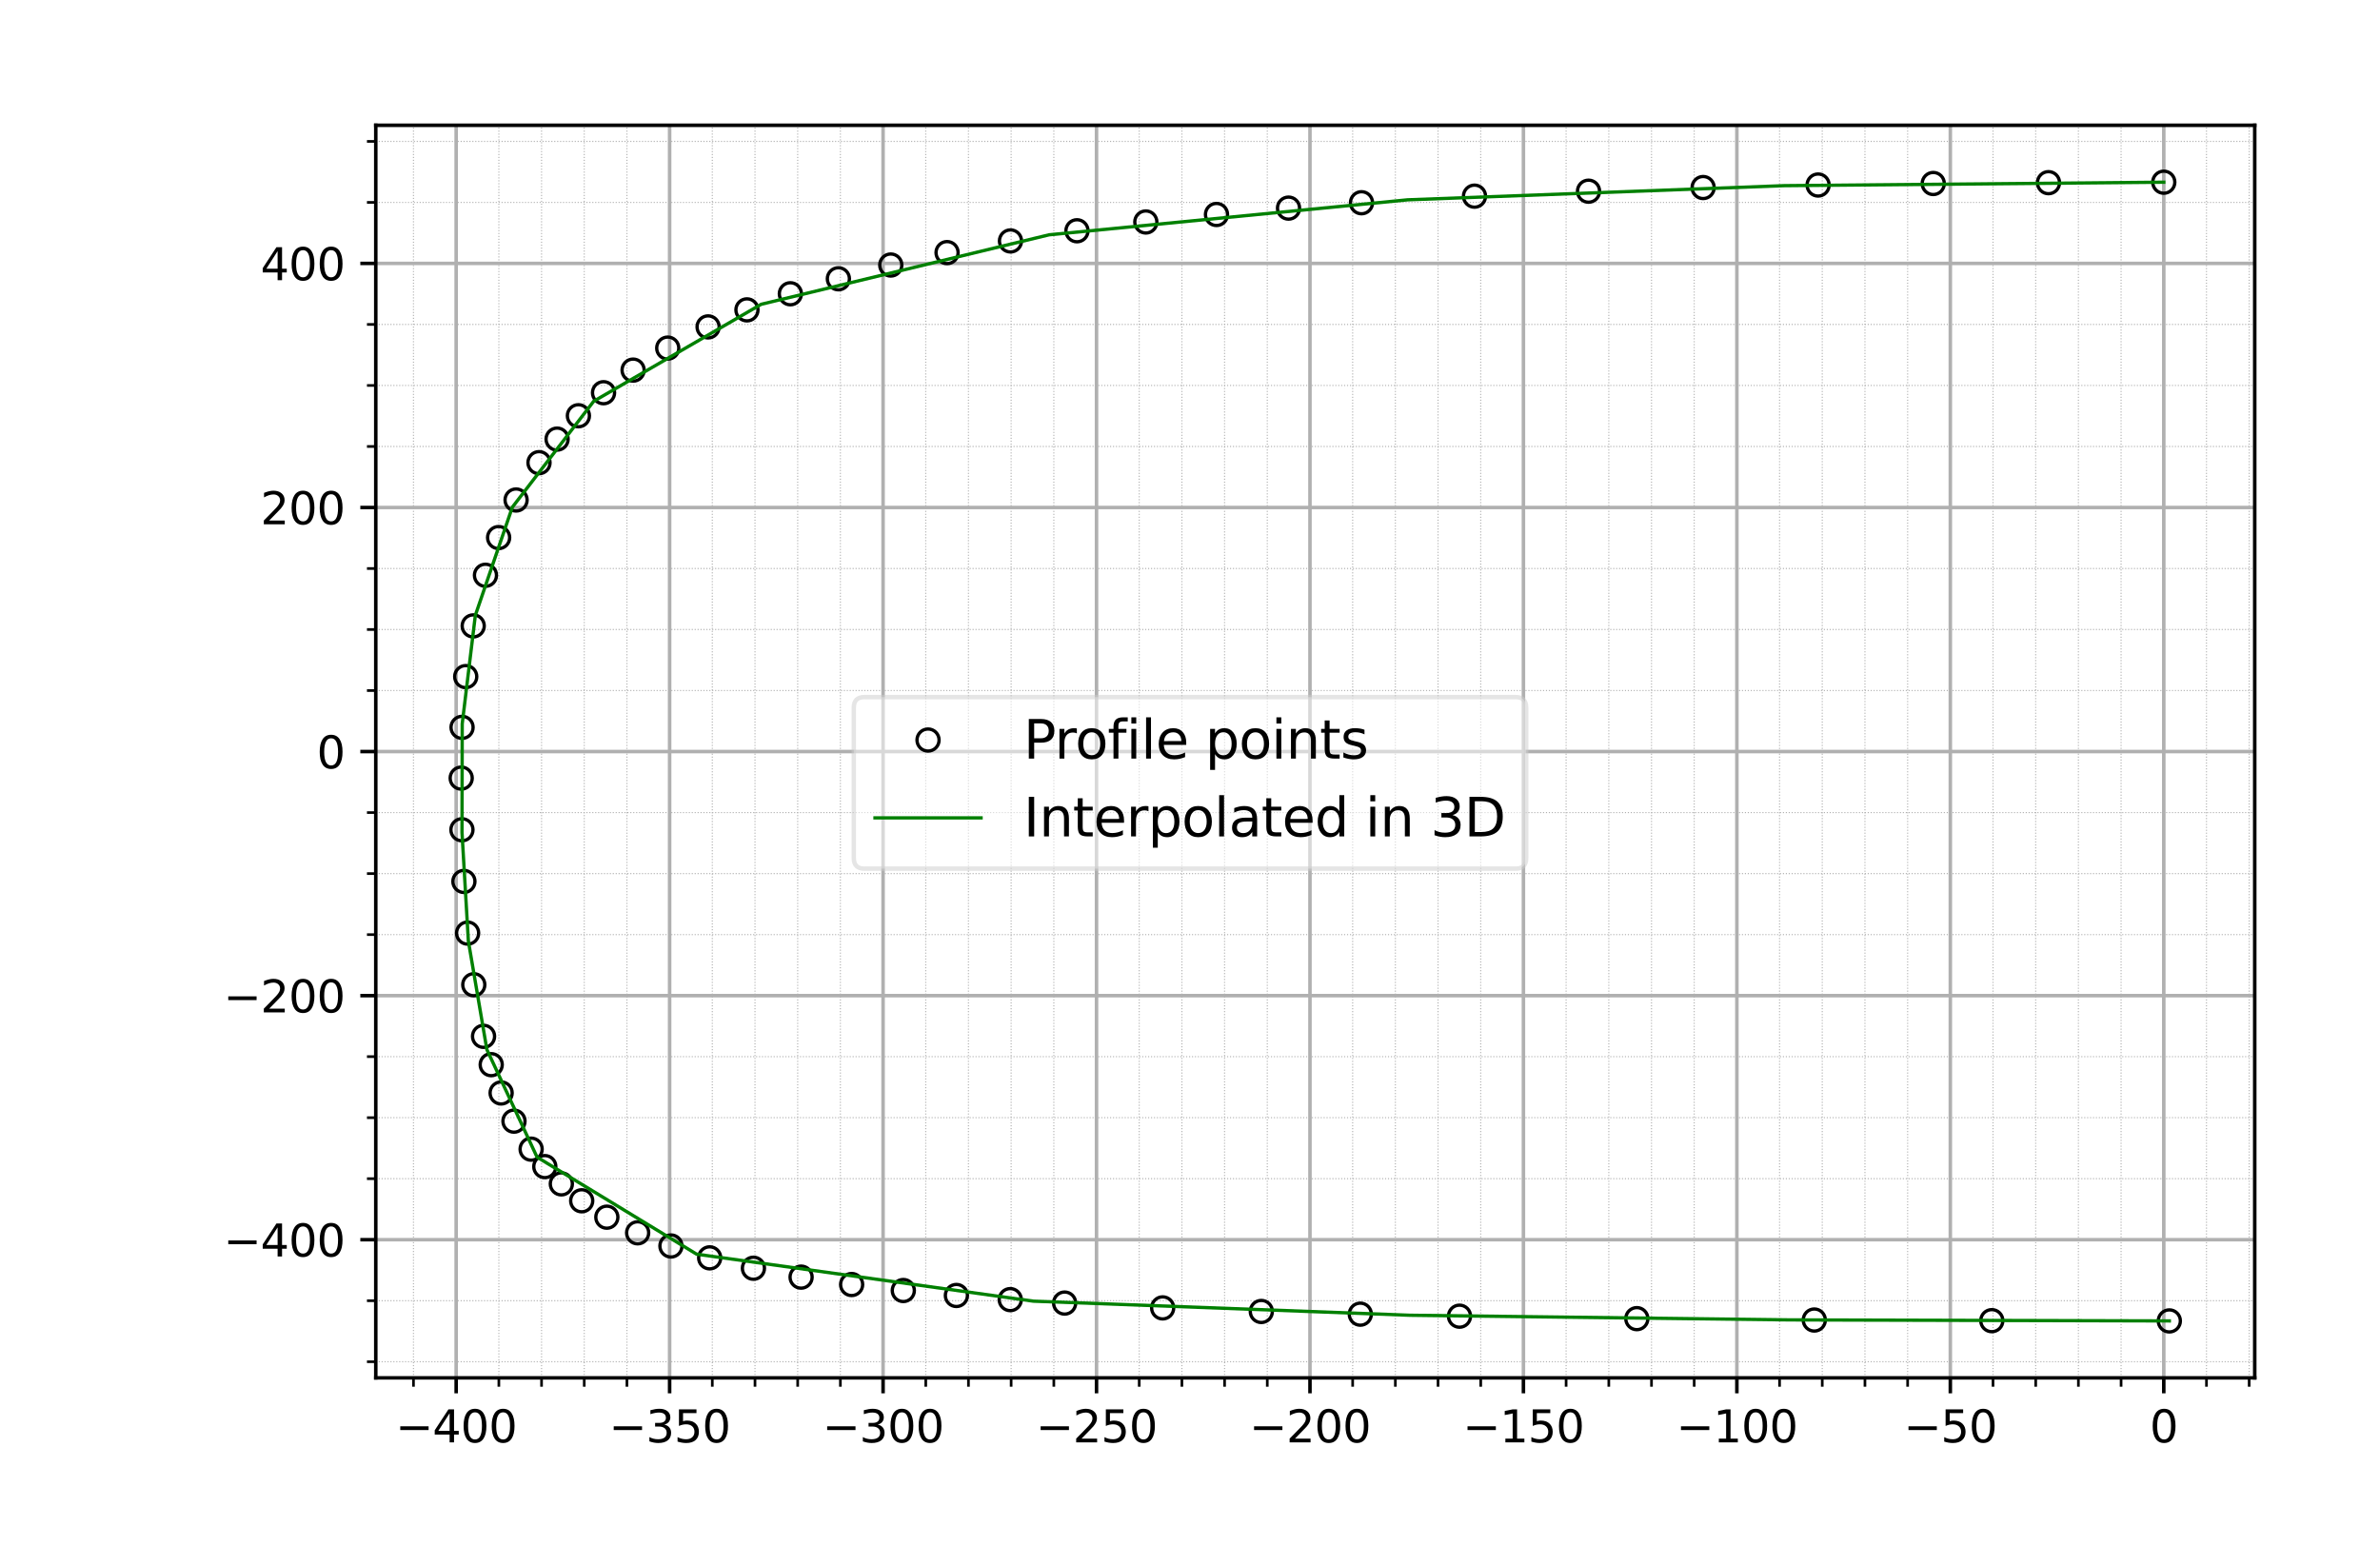 <?xml version="1.0" encoding="utf-8" standalone="no"?>
<!DOCTYPE svg PUBLIC "-//W3C//DTD SVG 1.1//EN"
  "http://www.w3.org/Graphics/SVG/1.1/DTD/svg11.dtd">
<svg xmlns:xlink="http://www.w3.org/1999/xlink" width="538.583pt" height="354.331pt" viewBox="0 0 538.583 354.331" xmlns="http://www.w3.org/2000/svg" version="1.1">
 <defs>
  <style type="text/css">*{stroke-linejoin: round; stroke-linecap: butt}</style>
 </defs>
 <g id="figure_1">
  <g id="patch_1">
   <path d="M 0 354.331 
L 538.583 354.331 
L 538.583 0 
L 0 0 
z
" style="fill: #ffffff"/>
  </g>
  <g id="axes_1">
   <g id="patch_2">
    <path d="M 85.039 311.811 
L 510.236 311.811 
L 510.236 28.346 
L 85.039 28.346 
z
" style="fill: #ffffff"/>
   </g>
   <g id="matplotlib.axis_1">
    <g id="xtick_1">
     <g id="line2d_1">
      <path d="M 103.228 311.811 
L 103.228 28.346 
" clip-path="url(#p23932e80f9)" style="fill: none; stroke: #b0b0b0; stroke-width: 0.8; stroke-linecap: square"/>
     </g>
     <g id="line2d_2">
      <defs>
       <path id="m459634b50d" d="M 0 0 
L 0 3.5 
" style="stroke: #000000; stroke-width: 0.8"/>
      </defs>
      <g>
       <use xlink:href="#m459634b50d" x="103.228" y="311.811" style="stroke: #000000; stroke-width: 0.8"/>
      </g>
     </g>
     <g id="text_1">
      <!-- −400 -->
      <g transform="translate(89.495 326.409) scale(0.1 -0.1)">
       <defs>
        <path id="DejaVuSans-2212" d="M 678 2272 
L 4684 2272 
L 4684 1741 
L 678 1741 
L 678 2272 
z
" transform="scale(0.016)"/>
        <path id="DejaVuSans-34" d="M 2419 4116 
L 825 1625 
L 2419 1625 
L 2419 4116 
z
M 2253 4666 
L 3047 4666 
L 3047 1625 
L 3713 1625 
L 3713 1100 
L 3047 1100 
L 3047 0 
L 2419 0 
L 2419 1100 
L 313 1100 
L 313 1709 
L 2253 4666 
z
" transform="scale(0.016)"/>
        <path id="DejaVuSans-30" d="M 2034 4250 
Q 1547 4250 1301 3770 
Q 1056 3291 1056 2328 
Q 1056 1369 1301 889 
Q 1547 409 2034 409 
Q 2525 409 2770 889 
Q 3016 1369 3016 2328 
Q 3016 3291 2770 3770 
Q 2525 4250 2034 4250 
z
M 2034 4750 
Q 2819 4750 3233 4129 
Q 3647 3509 3647 2328 
Q 3647 1150 3233 529 
Q 2819 -91 2034 -91 
Q 1250 -91 836 529 
Q 422 1150 422 2328 
Q 422 3509 836 4129 
Q 1250 4750 2034 4750 
z
" transform="scale(0.016)"/>
       </defs>
       <use xlink:href="#DejaVuSans-2212"/>
       <use xlink:href="#DejaVuSans-34" x="83.789"/>
       <use xlink:href="#DejaVuSans-30" x="147.412"/>
       <use xlink:href="#DejaVuSans-30" x="211.035"/>
      </g>
     </g>
    </g>
    <g id="xtick_2">
     <g id="line2d_3">
      <path d="M 151.531 311.811 
L 151.531 28.346 
" clip-path="url(#p23932e80f9)" style="fill: none; stroke: #b0b0b0; stroke-width: 0.8; stroke-linecap: square"/>
     </g>
     <g id="line2d_4">
      <g>
       <use xlink:href="#m459634b50d" x="151.531" y="311.811" style="stroke: #000000; stroke-width: 0.8"/>
      </g>
     </g>
     <g id="text_2">
      <!-- −350 -->
      <g transform="translate(137.798 326.409) scale(0.1 -0.1)">
       <defs>
        <path id="DejaVuSans-33" d="M 2597 2516 
Q 3050 2419 3304 2112 
Q 3559 1806 3559 1356 
Q 3559 666 3084 287 
Q 2609 -91 1734 -91 
Q 1441 -91 1130 -33 
Q 819 25 488 141 
L 488 750 
Q 750 597 1062 519 
Q 1375 441 1716 441 
Q 2309 441 2620 675 
Q 2931 909 2931 1356 
Q 2931 1769 2642 2001 
Q 2353 2234 1838 2234 
L 1294 2234 
L 1294 2753 
L 1863 2753 
Q 2328 2753 2575 2939 
Q 2822 3125 2822 3475 
Q 2822 3834 2567 4026 
Q 2313 4219 1838 4219 
Q 1578 4219 1281 4162 
Q 984 4106 628 3988 
L 628 4550 
Q 988 4650 1302 4700 
Q 1616 4750 1894 4750 
Q 2613 4750 3031 4423 
Q 3450 4097 3450 3541 
Q 3450 3153 3228 2886 
Q 3006 2619 2597 2516 
z
" transform="scale(0.016)"/>
        <path id="DejaVuSans-35" d="M 691 4666 
L 3169 4666 
L 3169 4134 
L 1269 4134 
L 1269 2991 
Q 1406 3038 1543 3061 
Q 1681 3084 1819 3084 
Q 2600 3084 3056 2656 
Q 3513 2228 3513 1497 
Q 3513 744 3044 326 
Q 2575 -91 1722 -91 
Q 1428 -91 1123 -41 
Q 819 9 494 109 
L 494 744 
Q 775 591 1075 516 
Q 1375 441 1709 441 
Q 2250 441 2565 725 
Q 2881 1009 2881 1497 
Q 2881 1984 2565 2268 
Q 2250 2553 1709 2553 
Q 1456 2553 1204 2497 
Q 953 2441 691 2322 
L 691 4666 
z
" transform="scale(0.016)"/>
       </defs>
       <use xlink:href="#DejaVuSans-2212"/>
       <use xlink:href="#DejaVuSans-33" x="83.789"/>
       <use xlink:href="#DejaVuSans-35" x="147.412"/>
       <use xlink:href="#DejaVuSans-30" x="211.035"/>
      </g>
     </g>
    </g>
    <g id="xtick_3">
     <g id="line2d_5">
      <path d="M 199.835 311.811 
L 199.835 28.346 
" clip-path="url(#p23932e80f9)" style="fill: none; stroke: #b0b0b0; stroke-width: 0.8; stroke-linecap: square"/>
     </g>
     <g id="line2d_6">
      <g>
       <use xlink:href="#m459634b50d" x="199.835" y="311.811" style="stroke: #000000; stroke-width: 0.8"/>
      </g>
     </g>
     <g id="text_3">
      <!-- −300 -->
      <g transform="translate(186.101 326.409) scale(0.1 -0.1)">
       <use xlink:href="#DejaVuSans-2212"/>
       <use xlink:href="#DejaVuSans-33" x="83.789"/>
       <use xlink:href="#DejaVuSans-30" x="147.412"/>
       <use xlink:href="#DejaVuSans-30" x="211.035"/>
      </g>
     </g>
    </g>
    <g id="xtick_4">
     <g id="line2d_7">
      <path d="M 248.138 311.811 
L 248.138 28.346 
" clip-path="url(#p23932e80f9)" style="fill: none; stroke: #b0b0b0; stroke-width: 0.8; stroke-linecap: square"/>
     </g>
     <g id="line2d_8">
      <g>
       <use xlink:href="#m459634b50d" x="248.138" y="311.811" style="stroke: #000000; stroke-width: 0.8"/>
      </g>
     </g>
     <g id="text_4">
      <!-- −250 -->
      <g transform="translate(234.404 326.409) scale(0.1 -0.1)">
       <defs>
        <path id="DejaVuSans-32" d="M 1228 531 
L 3431 531 
L 3431 0 
L 469 0 
L 469 531 
Q 828 903 1448 1529 
Q 2069 2156 2228 2338 
Q 2531 2678 2651 2914 
Q 2772 3150 2772 3378 
Q 2772 3750 2511 3984 
Q 2250 4219 1831 4219 
Q 1534 4219 1204 4116 
Q 875 4013 500 3803 
L 500 4441 
Q 881 4594 1212 4672 
Q 1544 4750 1819 4750 
Q 2544 4750 2975 4387 
Q 3406 4025 3406 3419 
Q 3406 3131 3298 2873 
Q 3191 2616 2906 2266 
Q 2828 2175 2409 1742 
Q 1991 1309 1228 531 
z
" transform="scale(0.016)"/>
       </defs>
       <use xlink:href="#DejaVuSans-2212"/>
       <use xlink:href="#DejaVuSans-32" x="83.789"/>
       <use xlink:href="#DejaVuSans-35" x="147.412"/>
       <use xlink:href="#DejaVuSans-30" x="211.035"/>
      </g>
     </g>
    </g>
    <g id="xtick_5">
     <g id="line2d_9">
      <path d="M 296.441 311.811 
L 296.441 28.346 
" clip-path="url(#p23932e80f9)" style="fill: none; stroke: #b0b0b0; stroke-width: 0.8; stroke-linecap: square"/>
     </g>
     <g id="line2d_10">
      <g>
       <use xlink:href="#m459634b50d" x="296.441" y="311.811" style="stroke: #000000; stroke-width: 0.8"/>
      </g>
     </g>
     <g id="text_5">
      <!-- −200 -->
      <g transform="translate(282.707 326.409) scale(0.1 -0.1)">
       <use xlink:href="#DejaVuSans-2212"/>
       <use xlink:href="#DejaVuSans-32" x="83.789"/>
       <use xlink:href="#DejaVuSans-30" x="147.412"/>
       <use xlink:href="#DejaVuSans-30" x="211.035"/>
      </g>
     </g>
    </g>
    <g id="xtick_6">
     <g id="line2d_11">
      <path d="M 344.744 311.811 
L 344.744 28.346 
" clip-path="url(#p23932e80f9)" style="fill: none; stroke: #b0b0b0; stroke-width: 0.8; stroke-linecap: square"/>
     </g>
     <g id="line2d_12">
      <g>
       <use xlink:href="#m459634b50d" x="344.744" y="311.811" style="stroke: #000000; stroke-width: 0.8"/>
      </g>
     </g>
     <g id="text_6">
      <!-- −150 -->
      <g transform="translate(331.01 326.409) scale(0.1 -0.1)">
       <defs>
        <path id="DejaVuSans-31" d="M 794 531 
L 1825 531 
L 1825 4091 
L 703 3866 
L 703 4441 
L 1819 4666 
L 2450 4666 
L 2450 531 
L 3481 531 
L 3481 0 
L 794 0 
L 794 531 
z
" transform="scale(0.016)"/>
       </defs>
       <use xlink:href="#DejaVuSans-2212"/>
       <use xlink:href="#DejaVuSans-31" x="83.789"/>
       <use xlink:href="#DejaVuSans-35" x="147.412"/>
       <use xlink:href="#DejaVuSans-30" x="211.035"/>
      </g>
     </g>
    </g>
    <g id="xtick_7">
     <g id="line2d_13">
      <path d="M 393.047 311.811 
L 393.047 28.346 
" clip-path="url(#p23932e80f9)" style="fill: none; stroke: #b0b0b0; stroke-width: 0.8; stroke-linecap: square"/>
     </g>
     <g id="line2d_14">
      <g>
       <use xlink:href="#m459634b50d" x="393.047" y="311.811" style="stroke: #000000; stroke-width: 0.8"/>
      </g>
     </g>
     <g id="text_7">
      <!-- −100 -->
      <g transform="translate(379.313 326.409) scale(0.1 -0.1)">
       <use xlink:href="#DejaVuSans-2212"/>
       <use xlink:href="#DejaVuSans-31" x="83.789"/>
       <use xlink:href="#DejaVuSans-30" x="147.412"/>
       <use xlink:href="#DejaVuSans-30" x="211.035"/>
      </g>
     </g>
    </g>
    <g id="xtick_8">
     <g id="line2d_15">
      <path d="M 441.35 311.811 
L 441.35 28.346 
" clip-path="url(#p23932e80f9)" style="fill: none; stroke: #b0b0b0; stroke-width: 0.8; stroke-linecap: square"/>
     </g>
     <g id="line2d_16">
      <g>
       <use xlink:href="#m459634b50d" x="441.35" y="311.811" style="stroke: #000000; stroke-width: 0.8"/>
      </g>
     </g>
     <g id="text_8">
      <!-- −50 -->
      <g transform="translate(430.798 326.409) scale(0.1 -0.1)">
       <use xlink:href="#DejaVuSans-2212"/>
       <use xlink:href="#DejaVuSans-35" x="83.789"/>
       <use xlink:href="#DejaVuSans-30" x="147.412"/>
      </g>
     </g>
    </g>
    <g id="xtick_9">
     <g id="line2d_17">
      <path d="M 489.653 311.811 
L 489.653 28.346 
" clip-path="url(#p23932e80f9)" style="fill: none; stroke: #b0b0b0; stroke-width: 0.8; stroke-linecap: square"/>
     </g>
     <g id="line2d_18">
      <g>
       <use xlink:href="#m459634b50d" x="489.653" y="311.811" style="stroke: #000000; stroke-width: 0.8"/>
      </g>
     </g>
     <g id="text_9">
      <!-- 0 -->
      <g transform="translate(486.472 326.409) scale(0.1 -0.1)">
       <use xlink:href="#DejaVuSans-30"/>
      </g>
     </g>
    </g>
    <g id="xtick_10">
     <g id="line2d_19">
      <path d="M 93.568 311.811 
L 93.568 28.346 
" clip-path="url(#p23932e80f9)" style="fill: none; stroke-dasharray: 0.25,0.412; stroke-dashoffset: 0; stroke: #b0b0b0; stroke-width: 0.25"/>
     </g>
     <g id="line2d_20">
      <defs>
       <path id="me736183649" d="M 0 0 
L 0 2 
" style="stroke: #000000; stroke-width: 0.6"/>
      </defs>
      <g>
       <use xlink:href="#me736183649" x="93.568" y="311.811" style="stroke: #000000; stroke-width: 0.6"/>
      </g>
     </g>
    </g>
    <g id="xtick_11">
     <g id="line2d_21">
      <path d="M 112.889 311.811 
L 112.889 28.346 
" clip-path="url(#p23932e80f9)" style="fill: none; stroke-dasharray: 0.25,0.412; stroke-dashoffset: 0; stroke: #b0b0b0; stroke-width: 0.25"/>
     </g>
     <g id="line2d_22">
      <g>
       <use xlink:href="#me736183649" x="112.889" y="311.811" style="stroke: #000000; stroke-width: 0.6"/>
      </g>
     </g>
    </g>
    <g id="xtick_12">
     <g id="line2d_23">
      <path d="M 122.55 311.811 
L 122.55 28.346 
" clip-path="url(#p23932e80f9)" style="fill: none; stroke-dasharray: 0.25,0.412; stroke-dashoffset: 0; stroke: #b0b0b0; stroke-width: 0.25"/>
     </g>
     <g id="line2d_24">
      <g>
       <use xlink:href="#me736183649" x="122.55" y="311.811" style="stroke: #000000; stroke-width: 0.6"/>
      </g>
     </g>
    </g>
    <g id="xtick_13">
     <g id="line2d_25">
      <path d="M 132.21 311.811 
L 132.21 28.346 
" clip-path="url(#p23932e80f9)" style="fill: none; stroke-dasharray: 0.25,0.412; stroke-dashoffset: 0; stroke: #b0b0b0; stroke-width: 0.25"/>
     </g>
     <g id="line2d_26">
      <g>
       <use xlink:href="#me736183649" x="132.21" y="311.811" style="stroke: #000000; stroke-width: 0.6"/>
      </g>
     </g>
    </g>
    <g id="xtick_14">
     <g id="line2d_27">
      <path d="M 141.871 311.811 
L 141.871 28.346 
" clip-path="url(#p23932e80f9)" style="fill: none; stroke-dasharray: 0.25,0.412; stroke-dashoffset: 0; stroke: #b0b0b0; stroke-width: 0.25"/>
     </g>
     <g id="line2d_28">
      <g>
       <use xlink:href="#me736183649" x="141.871" y="311.811" style="stroke: #000000; stroke-width: 0.6"/>
      </g>
     </g>
    </g>
    <g id="xtick_15">
     <g id="line2d_29">
      <path d="M 161.192 311.811 
L 161.192 28.346 
" clip-path="url(#p23932e80f9)" style="fill: none; stroke-dasharray: 0.25,0.412; stroke-dashoffset: 0; stroke: #b0b0b0; stroke-width: 0.25"/>
     </g>
     <g id="line2d_30">
      <g>
       <use xlink:href="#me736183649" x="161.192" y="311.811" style="stroke: #000000; stroke-width: 0.6"/>
      </g>
     </g>
    </g>
    <g id="xtick_16">
     <g id="line2d_31">
      <path d="M 170.853 311.811 
L 170.853 28.346 
" clip-path="url(#p23932e80f9)" style="fill: none; stroke-dasharray: 0.25,0.412; stroke-dashoffset: 0; stroke: #b0b0b0; stroke-width: 0.25"/>
     </g>
     <g id="line2d_32">
      <g>
       <use xlink:href="#me736183649" x="170.853" y="311.811" style="stroke: #000000; stroke-width: 0.6"/>
      </g>
     </g>
    </g>
    <g id="xtick_17">
     <g id="line2d_33">
      <path d="M 180.513 311.811 
L 180.513 28.346 
" clip-path="url(#p23932e80f9)" style="fill: none; stroke-dasharray: 0.25,0.412; stroke-dashoffset: 0; stroke: #b0b0b0; stroke-width: 0.25"/>
     </g>
     <g id="line2d_34">
      <g>
       <use xlink:href="#me736183649" x="180.513" y="311.811" style="stroke: #000000; stroke-width: 0.6"/>
      </g>
     </g>
    </g>
    <g id="xtick_18">
     <g id="line2d_35">
      <path d="M 190.174 311.811 
L 190.174 28.346 
" clip-path="url(#p23932e80f9)" style="fill: none; stroke-dasharray: 0.25,0.412; stroke-dashoffset: 0; stroke: #b0b0b0; stroke-width: 0.25"/>
     </g>
     <g id="line2d_36">
      <g>
       <use xlink:href="#me736183649" x="190.174" y="311.811" style="stroke: #000000; stroke-width: 0.6"/>
      </g>
     </g>
    </g>
    <g id="xtick_19">
     <g id="line2d_37">
      <path d="M 209.495 311.811 
L 209.495 28.346 
" clip-path="url(#p23932e80f9)" style="fill: none; stroke-dasharray: 0.25,0.412; stroke-dashoffset: 0; stroke: #b0b0b0; stroke-width: 0.25"/>
     </g>
     <g id="line2d_38">
      <g>
       <use xlink:href="#me736183649" x="209.495" y="311.811" style="stroke: #000000; stroke-width: 0.6"/>
      </g>
     </g>
    </g>
    <g id="xtick_20">
     <g id="line2d_39">
      <path d="M 219.156 311.811 
L 219.156 28.346 
" clip-path="url(#p23932e80f9)" style="fill: none; stroke-dasharray: 0.25,0.412; stroke-dashoffset: 0; stroke: #b0b0b0; stroke-width: 0.25"/>
     </g>
     <g id="line2d_40">
      <g>
       <use xlink:href="#me736183649" x="219.156" y="311.811" style="stroke: #000000; stroke-width: 0.6"/>
      </g>
     </g>
    </g>
    <g id="xtick_21">
     <g id="line2d_41">
      <path d="M 228.816 311.811 
L 228.816 28.346 
" clip-path="url(#p23932e80f9)" style="fill: none; stroke-dasharray: 0.25,0.412; stroke-dashoffset: 0; stroke: #b0b0b0; stroke-width: 0.25"/>
     </g>
     <g id="line2d_42">
      <g>
       <use xlink:href="#me736183649" x="228.816" y="311.811" style="stroke: #000000; stroke-width: 0.6"/>
      </g>
     </g>
    </g>
    <g id="xtick_22">
     <g id="line2d_43">
      <path d="M 238.477 311.811 
L 238.477 28.346 
" clip-path="url(#p23932e80f9)" style="fill: none; stroke-dasharray: 0.25,0.412; stroke-dashoffset: 0; stroke: #b0b0b0; stroke-width: 0.25"/>
     </g>
     <g id="line2d_44">
      <g>
       <use xlink:href="#me736183649" x="238.477" y="311.811" style="stroke: #000000; stroke-width: 0.6"/>
      </g>
     </g>
    </g>
    <g id="xtick_23">
     <g id="line2d_45">
      <path d="M 257.798 311.811 
L 257.798 28.346 
" clip-path="url(#p23932e80f9)" style="fill: none; stroke-dasharray: 0.25,0.412; stroke-dashoffset: 0; stroke: #b0b0b0; stroke-width: 0.25"/>
     </g>
     <g id="line2d_46">
      <g>
       <use xlink:href="#me736183649" x="257.798" y="311.811" style="stroke: #000000; stroke-width: 0.6"/>
      </g>
     </g>
    </g>
    <g id="xtick_24">
     <g id="line2d_47">
      <path d="M 267.459 311.811 
L 267.459 28.346 
" clip-path="url(#p23932e80f9)" style="fill: none; stroke-dasharray: 0.25,0.412; stroke-dashoffset: 0; stroke: #b0b0b0; stroke-width: 0.25"/>
     </g>
     <g id="line2d_48">
      <g>
       <use xlink:href="#me736183649" x="267.459" y="311.811" style="stroke: #000000; stroke-width: 0.6"/>
      </g>
     </g>
    </g>
    <g id="xtick_25">
     <g id="line2d_49">
      <path d="M 277.119 311.811 
L 277.119 28.346 
" clip-path="url(#p23932e80f9)" style="fill: none; stroke-dasharray: 0.25,0.412; stroke-dashoffset: 0; stroke: #b0b0b0; stroke-width: 0.25"/>
     </g>
     <g id="line2d_50">
      <g>
       <use xlink:href="#me736183649" x="277.119" y="311.811" style="stroke: #000000; stroke-width: 0.6"/>
      </g>
     </g>
    </g>
    <g id="xtick_26">
     <g id="line2d_51">
      <path d="M 286.78 311.811 
L 286.78 28.346 
" clip-path="url(#p23932e80f9)" style="fill: none; stroke-dasharray: 0.25,0.412; stroke-dashoffset: 0; stroke: #b0b0b0; stroke-width: 0.25"/>
     </g>
     <g id="line2d_52">
      <g>
       <use xlink:href="#me736183649" x="286.78" y="311.811" style="stroke: #000000; stroke-width: 0.6"/>
      </g>
     </g>
    </g>
    <g id="xtick_27">
     <g id="line2d_53">
      <path d="M 306.101 311.811 
L 306.101 28.346 
" clip-path="url(#p23932e80f9)" style="fill: none; stroke-dasharray: 0.25,0.412; stroke-dashoffset: 0; stroke: #b0b0b0; stroke-width: 0.25"/>
     </g>
     <g id="line2d_54">
      <g>
       <use xlink:href="#me736183649" x="306.101" y="311.811" style="stroke: #000000; stroke-width: 0.6"/>
      </g>
     </g>
    </g>
    <g id="xtick_28">
     <g id="line2d_55">
      <path d="M 315.762 311.811 
L 315.762 28.346 
" clip-path="url(#p23932e80f9)" style="fill: none; stroke-dasharray: 0.25,0.412; stroke-dashoffset: 0; stroke: #b0b0b0; stroke-width: 0.25"/>
     </g>
     <g id="line2d_56">
      <g>
       <use xlink:href="#me736183649" x="315.762" y="311.811" style="stroke: #000000; stroke-width: 0.6"/>
      </g>
     </g>
    </g>
    <g id="xtick_29">
     <g id="line2d_57">
      <path d="M 325.422 311.811 
L 325.422 28.346 
" clip-path="url(#p23932e80f9)" style="fill: none; stroke-dasharray: 0.25,0.412; stroke-dashoffset: 0; stroke: #b0b0b0; stroke-width: 0.25"/>
     </g>
     <g id="line2d_58">
      <g>
       <use xlink:href="#me736183649" x="325.422" y="311.811" style="stroke: #000000; stroke-width: 0.6"/>
      </g>
     </g>
    </g>
    <g id="xtick_30">
     <g id="line2d_59">
      <path d="M 335.083 311.811 
L 335.083 28.346 
" clip-path="url(#p23932e80f9)" style="fill: none; stroke-dasharray: 0.25,0.412; stroke-dashoffset: 0; stroke: #b0b0b0; stroke-width: 0.25"/>
     </g>
     <g id="line2d_60">
      <g>
       <use xlink:href="#me736183649" x="335.083" y="311.811" style="stroke: #000000; stroke-width: 0.6"/>
      </g>
     </g>
    </g>
    <g id="xtick_31">
     <g id="line2d_61">
      <path d="M 354.404 311.811 
L 354.404 28.346 
" clip-path="url(#p23932e80f9)" style="fill: none; stroke-dasharray: 0.25,0.412; stroke-dashoffset: 0; stroke: #b0b0b0; stroke-width: 0.25"/>
     </g>
     <g id="line2d_62">
      <g>
       <use xlink:href="#me736183649" x="354.404" y="311.811" style="stroke: #000000; stroke-width: 0.6"/>
      </g>
     </g>
    </g>
    <g id="xtick_32">
     <g id="line2d_63">
      <path d="M 364.065 311.811 
L 364.065 28.346 
" clip-path="url(#p23932e80f9)" style="fill: none; stroke-dasharray: 0.25,0.412; stroke-dashoffset: 0; stroke: #b0b0b0; stroke-width: 0.25"/>
     </g>
     <g id="line2d_64">
      <g>
       <use xlink:href="#me736183649" x="364.065" y="311.811" style="stroke: #000000; stroke-width: 0.6"/>
      </g>
     </g>
    </g>
    <g id="xtick_33">
     <g id="line2d_65">
      <path d="M 373.726 311.811 
L 373.726 28.346 
" clip-path="url(#p23932e80f9)" style="fill: none; stroke-dasharray: 0.25,0.412; stroke-dashoffset: 0; stroke: #b0b0b0; stroke-width: 0.25"/>
     </g>
     <g id="line2d_66">
      <g>
       <use xlink:href="#me736183649" x="373.726" y="311.811" style="stroke: #000000; stroke-width: 0.6"/>
      </g>
     </g>
    </g>
    <g id="xtick_34">
     <g id="line2d_67">
      <path d="M 383.386 311.811 
L 383.386 28.346 
" clip-path="url(#p23932e80f9)" style="fill: none; stroke-dasharray: 0.25,0.412; stroke-dashoffset: 0; stroke: #b0b0b0; stroke-width: 0.25"/>
     </g>
     <g id="line2d_68">
      <g>
       <use xlink:href="#me736183649" x="383.386" y="311.811" style="stroke: #000000; stroke-width: 0.6"/>
      </g>
     </g>
    </g>
    <g id="xtick_35">
     <g id="line2d_69">
      <path d="M 402.707 311.811 
L 402.707 28.346 
" clip-path="url(#p23932e80f9)" style="fill: none; stroke-dasharray: 0.25,0.412; stroke-dashoffset: 0; stroke: #b0b0b0; stroke-width: 0.25"/>
     </g>
     <g id="line2d_70">
      <g>
       <use xlink:href="#me736183649" x="402.707" y="311.811" style="stroke: #000000; stroke-width: 0.6"/>
      </g>
     </g>
    </g>
    <g id="xtick_36">
     <g id="line2d_71">
      <path d="M 412.368 311.811 
L 412.368 28.346 
" clip-path="url(#p23932e80f9)" style="fill: none; stroke-dasharray: 0.25,0.412; stroke-dashoffset: 0; stroke: #b0b0b0; stroke-width: 0.25"/>
     </g>
     <g id="line2d_72">
      <g>
       <use xlink:href="#me736183649" x="412.368" y="311.811" style="stroke: #000000; stroke-width: 0.6"/>
      </g>
     </g>
    </g>
    <g id="xtick_37">
     <g id="line2d_73">
      <path d="M 422.029 311.811 
L 422.029 28.346 
" clip-path="url(#p23932e80f9)" style="fill: none; stroke-dasharray: 0.25,0.412; stroke-dashoffset: 0; stroke: #b0b0b0; stroke-width: 0.25"/>
     </g>
     <g id="line2d_74">
      <g>
       <use xlink:href="#me736183649" x="422.029" y="311.811" style="stroke: #000000; stroke-width: 0.6"/>
      </g>
     </g>
    </g>
    <g id="xtick_38">
     <g id="line2d_75">
      <path d="M 431.689 311.811 
L 431.689 28.346 
" clip-path="url(#p23932e80f9)" style="fill: none; stroke-dasharray: 0.25,0.412; stroke-dashoffset: 0; stroke: #b0b0b0; stroke-width: 0.25"/>
     </g>
     <g id="line2d_76">
      <g>
       <use xlink:href="#me736183649" x="431.689" y="311.811" style="stroke: #000000; stroke-width: 0.6"/>
      </g>
     </g>
    </g>
    <g id="xtick_39">
     <g id="line2d_77">
      <path d="M 451.01 311.811 
L 451.01 28.346 
" clip-path="url(#p23932e80f9)" style="fill: none; stroke-dasharray: 0.25,0.412; stroke-dashoffset: 0; stroke: #b0b0b0; stroke-width: 0.25"/>
     </g>
     <g id="line2d_78">
      <g>
       <use xlink:href="#me736183649" x="451.01" y="311.811" style="stroke: #000000; stroke-width: 0.6"/>
      </g>
     </g>
    </g>
    <g id="xtick_40">
     <g id="line2d_79">
      <path d="M 460.671 311.811 
L 460.671 28.346 
" clip-path="url(#p23932e80f9)" style="fill: none; stroke-dasharray: 0.25,0.412; stroke-dashoffset: 0; stroke: #b0b0b0; stroke-width: 0.25"/>
     </g>
     <g id="line2d_80">
      <g>
       <use xlink:href="#me736183649" x="460.671" y="311.811" style="stroke: #000000; stroke-width: 0.6"/>
      </g>
     </g>
    </g>
    <g id="xtick_41">
     <g id="line2d_81">
      <path d="M 470.332 311.811 
L 470.332 28.346 
" clip-path="url(#p23932e80f9)" style="fill: none; stroke-dasharray: 0.25,0.412; stroke-dashoffset: 0; stroke: #b0b0b0; stroke-width: 0.25"/>
     </g>
     <g id="line2d_82">
      <g>
       <use xlink:href="#me736183649" x="470.332" y="311.811" style="stroke: #000000; stroke-width: 0.6"/>
      </g>
     </g>
    </g>
    <g id="xtick_42">
     <g id="line2d_83">
      <path d="M 479.992 311.811 
L 479.992 28.346 
" clip-path="url(#p23932e80f9)" style="fill: none; stroke-dasharray: 0.25,0.412; stroke-dashoffset: 0; stroke: #b0b0b0; stroke-width: 0.25"/>
     </g>
     <g id="line2d_84">
      <g>
       <use xlink:href="#me736183649" x="479.992" y="311.811" style="stroke: #000000; stroke-width: 0.6"/>
      </g>
     </g>
    </g>
    <g id="xtick_43">
     <g id="line2d_85">
      <path d="M 499.314 311.811 
L 499.314 28.346 
" clip-path="url(#p23932e80f9)" style="fill: none; stroke-dasharray: 0.25,0.412; stroke-dashoffset: 0; stroke: #b0b0b0; stroke-width: 0.25"/>
     </g>
     <g id="line2d_86">
      <g>
       <use xlink:href="#me736183649" x="499.314" y="311.811" style="stroke: #000000; stroke-width: 0.6"/>
      </g>
     </g>
    </g>
    <g id="xtick_44">
     <g id="line2d_87">
      <path d="M 508.974 311.811 
L 508.974 28.346 
" clip-path="url(#p23932e80f9)" style="fill: none; stroke-dasharray: 0.25,0.412; stroke-dashoffset: 0; stroke: #b0b0b0; stroke-width: 0.25"/>
     </g>
     <g id="line2d_88">
      <g>
       <use xlink:href="#me736183649" x="508.974" y="311.811" style="stroke: #000000; stroke-width: 0.6"/>
      </g>
     </g>
    </g>
   </g>
   <g id="matplotlib.axis_2">
    <g id="ytick_1">
     <g id="line2d_89">
      <path d="M 85.039 280.544 
L 510.236 280.544 
" clip-path="url(#p23932e80f9)" style="fill: none; stroke: #b0b0b0; stroke-width: 0.8; stroke-linecap: square"/>
     </g>
     <g id="line2d_90">
      <defs>
       <path id="m8c0291e44e" d="M 0 0 
L -3.5 0 
" style="stroke: #000000; stroke-width: 0.8"/>
      </defs>
      <g>
       <use xlink:href="#m8c0291e44e" x="85.039" y="280.544" style="stroke: #000000; stroke-width: 0.8"/>
      </g>
     </g>
     <g id="text_10">
      <!-- −400 -->
      <g transform="translate(50.572 284.344) scale(0.1 -0.1)">
       <use xlink:href="#DejaVuSans-2212"/>
       <use xlink:href="#DejaVuSans-34" x="83.789"/>
       <use xlink:href="#DejaVuSans-30" x="147.412"/>
       <use xlink:href="#DejaVuSans-30" x="211.035"/>
      </g>
     </g>
    </g>
    <g id="ytick_2">
     <g id="line2d_91">
      <path d="M 85.039 225.312 
L 510.236 225.312 
" clip-path="url(#p23932e80f9)" style="fill: none; stroke: #b0b0b0; stroke-width: 0.8; stroke-linecap: square"/>
     </g>
     <g id="line2d_92">
      <g>
       <use xlink:href="#m8c0291e44e" x="85.039" y="225.312" style="stroke: #000000; stroke-width: 0.8"/>
      </g>
     </g>
     <g id="text_11">
      <!-- −200 -->
      <g transform="translate(50.572 229.111) scale(0.1 -0.1)">
       <use xlink:href="#DejaVuSans-2212"/>
       <use xlink:href="#DejaVuSans-32" x="83.789"/>
       <use xlink:href="#DejaVuSans-30" x="147.412"/>
       <use xlink:href="#DejaVuSans-30" x="211.035"/>
      </g>
     </g>
    </g>
    <g id="ytick_3">
     <g id="line2d_93">
      <path d="M 85.039 170.079 
L 510.236 170.079 
" clip-path="url(#p23932e80f9)" style="fill: none; stroke: #b0b0b0; stroke-width: 0.8; stroke-linecap: square"/>
     </g>
     <g id="line2d_94">
      <g>
       <use xlink:href="#m8c0291e44e" x="85.039" y="170.079" style="stroke: #000000; stroke-width: 0.8"/>
      </g>
     </g>
     <g id="text_12">
      <!-- 0 -->
      <g transform="translate(71.677 173.878) scale(0.1 -0.1)">
       <use xlink:href="#DejaVuSans-30"/>
      </g>
     </g>
    </g>
    <g id="ytick_4">
     <g id="line2d_95">
      <path d="M 85.039 114.846 
L 510.236 114.846 
" clip-path="url(#p23932e80f9)" style="fill: none; stroke: #b0b0b0; stroke-width: 0.8; stroke-linecap: square"/>
     </g>
     <g id="line2d_96">
      <g>
       <use xlink:href="#m8c0291e44e" x="85.039" y="114.846" style="stroke: #000000; stroke-width: 0.8"/>
      </g>
     </g>
     <g id="text_13">
      <!-- 200 -->
      <g transform="translate(58.952 118.645) scale(0.1 -0.1)">
       <use xlink:href="#DejaVuSans-32"/>
       <use xlink:href="#DejaVuSans-30" x="63.623"/>
       <use xlink:href="#DejaVuSans-30" x="127.246"/>
      </g>
     </g>
    </g>
    <g id="ytick_5">
     <g id="line2d_97">
      <path d="M 85.039 59.613 
L 510.236 59.613 
" clip-path="url(#p23932e80f9)" style="fill: none; stroke: #b0b0b0; stroke-width: 0.8; stroke-linecap: square"/>
     </g>
     <g id="line2d_98">
      <g>
       <use xlink:href="#m8c0291e44e" x="85.039" y="59.613" style="stroke: #000000; stroke-width: 0.8"/>
      </g>
     </g>
     <g id="text_14">
      <!-- 400 -->
      <g transform="translate(58.952 63.412) scale(0.1 -0.1)">
       <use xlink:href="#DejaVuSans-34"/>
       <use xlink:href="#DejaVuSans-30" x="63.623"/>
       <use xlink:href="#DejaVuSans-30" x="127.246"/>
      </g>
     </g>
    </g>
    <g id="ytick_6">
     <g id="line2d_99">
      <path d="M 85.039 308.161 
L 510.236 308.161 
" clip-path="url(#p23932e80f9)" style="fill: none; stroke-dasharray: 0.25,0.412; stroke-dashoffset: 0; stroke: #b0b0b0; stroke-width: 0.25"/>
     </g>
     <g id="line2d_100">
      <defs>
       <path id="ma5c338b5ab" d="M 0 0 
L -2 0 
" style="stroke: #000000; stroke-width: 0.6"/>
      </defs>
      <g>
       <use xlink:href="#ma5c338b5ab" x="85.039" y="308.161" style="stroke: #000000; stroke-width: 0.6"/>
      </g>
     </g>
    </g>
    <g id="ytick_7">
     <g id="line2d_101">
      <path d="M 85.039 294.353 
L 510.236 294.353 
" clip-path="url(#p23932e80f9)" style="fill: none; stroke-dasharray: 0.25,0.412; stroke-dashoffset: 0; stroke: #b0b0b0; stroke-width: 0.25"/>
     </g>
     <g id="line2d_102">
      <g>
       <use xlink:href="#ma5c338b5ab" x="85.039" y="294.353" style="stroke: #000000; stroke-width: 0.6"/>
      </g>
     </g>
    </g>
    <g id="ytick_8">
     <g id="line2d_103">
      <path d="M 85.039 266.736 
L 510.236 266.736 
" clip-path="url(#p23932e80f9)" style="fill: none; stroke-dasharray: 0.25,0.412; stroke-dashoffset: 0; stroke: #b0b0b0; stroke-width: 0.25"/>
     </g>
     <g id="line2d_104">
      <g>
       <use xlink:href="#ma5c338b5ab" x="85.039" y="266.736" style="stroke: #000000; stroke-width: 0.6"/>
      </g>
     </g>
    </g>
    <g id="ytick_9">
     <g id="line2d_105">
      <path d="M 85.039 252.928 
L 510.236 252.928 
" clip-path="url(#p23932e80f9)" style="fill: none; stroke-dasharray: 0.25,0.412; stroke-dashoffset: 0; stroke: #b0b0b0; stroke-width: 0.25"/>
     </g>
     <g id="line2d_106">
      <g>
       <use xlink:href="#ma5c338b5ab" x="85.039" y="252.928" style="stroke: #000000; stroke-width: 0.6"/>
      </g>
     </g>
    </g>
    <g id="ytick_10">
     <g id="line2d_107">
      <path d="M 85.039 239.12 
L 510.236 239.12 
" clip-path="url(#p23932e80f9)" style="fill: none; stroke-dasharray: 0.25,0.412; stroke-dashoffset: 0; stroke: #b0b0b0; stroke-width: 0.25"/>
     </g>
     <g id="line2d_108">
      <g>
       <use xlink:href="#ma5c338b5ab" x="85.039" y="239.12" style="stroke: #000000; stroke-width: 0.6"/>
      </g>
     </g>
    </g>
    <g id="ytick_11">
     <g id="line2d_109">
      <path d="M 85.039 211.503 
L 510.236 211.503 
" clip-path="url(#p23932e80f9)" style="fill: none; stroke-dasharray: 0.25,0.412; stroke-dashoffset: 0; stroke: #b0b0b0; stroke-width: 0.25"/>
     </g>
     <g id="line2d_110">
      <g>
       <use xlink:href="#ma5c338b5ab" x="85.039" y="211.503" style="stroke: #000000; stroke-width: 0.6"/>
      </g>
     </g>
    </g>
    <g id="ytick_12">
     <g id="line2d_111">
      <path d="M 85.039 197.695 
L 510.236 197.695 
" clip-path="url(#p23932e80f9)" style="fill: none; stroke-dasharray: 0.25,0.412; stroke-dashoffset: 0; stroke: #b0b0b0; stroke-width: 0.25"/>
     </g>
     <g id="line2d_112">
      <g>
       <use xlink:href="#ma5c338b5ab" x="85.039" y="197.695" style="stroke: #000000; stroke-width: 0.6"/>
      </g>
     </g>
    </g>
    <g id="ytick_13">
     <g id="line2d_113">
      <path d="M 85.039 183.887 
L 510.236 183.887 
" clip-path="url(#p23932e80f9)" style="fill: none; stroke-dasharray: 0.25,0.412; stroke-dashoffset: 0; stroke: #b0b0b0; stroke-width: 0.25"/>
     </g>
     <g id="line2d_114">
      <g>
       <use xlink:href="#ma5c338b5ab" x="85.039" y="183.887" style="stroke: #000000; stroke-width: 0.6"/>
      </g>
     </g>
    </g>
    <g id="ytick_14">
     <g id="line2d_115">
      <path d="M 85.039 156.271 
L 510.236 156.271 
" clip-path="url(#p23932e80f9)" style="fill: none; stroke-dasharray: 0.25,0.412; stroke-dashoffset: 0; stroke: #b0b0b0; stroke-width: 0.25"/>
     </g>
     <g id="line2d_116">
      <g>
       <use xlink:href="#ma5c338b5ab" x="85.039" y="156.271" style="stroke: #000000; stroke-width: 0.6"/>
      </g>
     </g>
    </g>
    <g id="ytick_15">
     <g id="line2d_117">
      <path d="M 85.039 142.462 
L 510.236 142.462 
" clip-path="url(#p23932e80f9)" style="fill: none; stroke-dasharray: 0.25,0.412; stroke-dashoffset: 0; stroke: #b0b0b0; stroke-width: 0.25"/>
     </g>
     <g id="line2d_118">
      <g>
       <use xlink:href="#ma5c338b5ab" x="85.039" y="142.462" style="stroke: #000000; stroke-width: 0.6"/>
      </g>
     </g>
    </g>
    <g id="ytick_16">
     <g id="line2d_119">
      <path d="M 85.039 128.654 
L 510.236 128.654 
" clip-path="url(#p23932e80f9)" style="fill: none; stroke-dasharray: 0.25,0.412; stroke-dashoffset: 0; stroke: #b0b0b0; stroke-width: 0.25"/>
     </g>
     <g id="line2d_120">
      <g>
       <use xlink:href="#ma5c338b5ab" x="85.039" y="128.654" style="stroke: #000000; stroke-width: 0.6"/>
      </g>
     </g>
    </g>
    <g id="ytick_17">
     <g id="line2d_121">
      <path d="M 85.039 101.038 
L 510.236 101.038 
" clip-path="url(#p23932e80f9)" style="fill: none; stroke-dasharray: 0.25,0.412; stroke-dashoffset: 0; stroke: #b0b0b0; stroke-width: 0.25"/>
     </g>
     <g id="line2d_122">
      <g>
       <use xlink:href="#ma5c338b5ab" x="85.039" y="101.038" style="stroke: #000000; stroke-width: 0.6"/>
      </g>
     </g>
    </g>
    <g id="ytick_18">
     <g id="line2d_123">
      <path d="M 85.039 87.229 
L 510.236 87.229 
" clip-path="url(#p23932e80f9)" style="fill: none; stroke-dasharray: 0.25,0.412; stroke-dashoffset: 0; stroke: #b0b0b0; stroke-width: 0.25"/>
     </g>
     <g id="line2d_124">
      <g>
       <use xlink:href="#ma5c338b5ab" x="85.039" y="87.229" style="stroke: #000000; stroke-width: 0.6"/>
      </g>
     </g>
    </g>
    <g id="ytick_19">
     <g id="line2d_125">
      <path d="M 85.039 73.421 
L 510.236 73.421 
" clip-path="url(#p23932e80f9)" style="fill: none; stroke-dasharray: 0.25,0.412; stroke-dashoffset: 0; stroke: #b0b0b0; stroke-width: 0.25"/>
     </g>
     <g id="line2d_126">
      <g>
       <use xlink:href="#ma5c338b5ab" x="85.039" y="73.421" style="stroke: #000000; stroke-width: 0.6"/>
      </g>
     </g>
    </g>
    <g id="ytick_20">
     <g id="line2d_127">
      <path d="M 85.039 45.805 
L 510.236 45.805 
" clip-path="url(#p23932e80f9)" style="fill: none; stroke-dasharray: 0.25,0.412; stroke-dashoffset: 0; stroke: #b0b0b0; stroke-width: 0.25"/>
     </g>
     <g id="line2d_128">
      <g>
       <use xlink:href="#ma5c338b5ab" x="85.039" y="45.805" style="stroke: #000000; stroke-width: 0.6"/>
      </g>
     </g>
    </g>
    <g id="ytick_21">
     <g id="line2d_129">
      <path d="M 85.039 31.997 
L 510.236 31.997 
" clip-path="url(#p23932e80f9)" style="fill: none; stroke-dasharray: 0.25,0.412; stroke-dashoffset: 0; stroke: #b0b0b0; stroke-width: 0.25"/>
     </g>
     <g id="line2d_130">
      <g>
       <use xlink:href="#ma5c338b5ab" x="85.039" y="31.997" style="stroke: #000000; stroke-width: 0.6"/>
      </g>
     </g>
    </g>
   </g>
   <g id="line2d_131">
    <defs>
     <path id="m5a068ed565" d="M 0 2.5 
C 0.663 2.5 1.299 2.237 1.768 1.768 
C 2.237 1.299 2.5 0.663 2.5 0 
C 2.5 -0.663 2.237 -1.299 1.768 -1.768 
C 1.299 -2.237 0.663 -2.5 0 -2.5 
C -0.663 -2.5 -1.299 -2.237 -1.768 -1.768 
C -2.237 -1.299 -2.5 -0.663 -2.5 0 
C -2.5 0.663 -2.237 1.299 -1.768 1.768 
C -1.299 2.237 -0.663 2.5 0 2.5 
z
" style="stroke: #000000; stroke-width: 0.75"/>
    </defs>
    <g>
     <use xlink:href="#m5a068ed565" x="489.653" y="41.231" style="fill-opacity: 0; stroke: #000000; stroke-width: 0.75"/>
     <use xlink:href="#m5a068ed565" x="463.563" y="41.339" style="fill-opacity: 0; stroke: #000000; stroke-width: 0.75"/>
     <use xlink:href="#m5a068ed565" x="437.484" y="41.527" style="fill-opacity: 0; stroke: #000000; stroke-width: 0.75"/>
     <use xlink:href="#m5a068ed565" x="411.427" y="41.872" style="fill-opacity: 0; stroke: #000000; stroke-width: 0.75"/>
     <use xlink:href="#m5a068ed565" x="385.411" y="42.439" style="fill-opacity: 0; stroke: #000000; stroke-width: 0.75"/>
     <use xlink:href="#m5a068ed565" x="359.477" y="43.267" style="fill-opacity: 0; stroke: #000000; stroke-width: 0.75"/>
     <use xlink:href="#m5a068ed565" x="333.673" y="44.39" style="fill-opacity: 0; stroke: #000000; stroke-width: 0.75"/>
     <use xlink:href="#m5a068ed565" x="308.102" y="45.88" style="fill-opacity: 0; stroke: #000000; stroke-width: 0.75"/>
     <use xlink:href="#m5a068ed565" x="291.587" y="47.096" style="fill-opacity: 0; stroke: #000000; stroke-width: 0.75"/>
     <use xlink:href="#m5a068ed565" x="275.287" y="48.536" style="fill-opacity: 0; stroke: #000000; stroke-width: 0.75"/>
     <use xlink:href="#m5a068ed565" x="259.295" y="50.234" style="fill-opacity: 0; stroke: #000000; stroke-width: 0.75"/>
     <use xlink:href="#m5a068ed565" x="243.712" y="52.221" style="fill-opacity: 0; stroke: #000000; stroke-width: 0.75"/>
     <use xlink:href="#m5a068ed565" x="228.665" y="54.525" style="fill-opacity: 0; stroke: #000000; stroke-width: 0.75"/>
     <use xlink:href="#m5a068ed565" x="214.318" y="57.165" style="fill-opacity: 0; stroke: #000000; stroke-width: 0.75"/>
     <use xlink:href="#m5a068ed565" x="201.578" y="59.976" style="fill-opacity: 0; stroke: #000000; stroke-width: 0.75"/>
     <use xlink:href="#m5a068ed565" x="189.721" y="63.088" style="fill-opacity: 0; stroke: #000000; stroke-width: 0.75"/>
     <use xlink:href="#m5a068ed565" x="178.855" y="66.48" style="fill-opacity: 0; stroke: #000000; stroke-width: 0.75"/>
     <use xlink:href="#m5a068ed565" x="169.031" y="70.124" style="fill-opacity: 0; stroke: #000000; stroke-width: 0.75"/>
     <use xlink:href="#m5a068ed565" x="160.241" y="73.978" style="fill-opacity: 0; stroke: #000000; stroke-width: 0.75"/>
     <use xlink:href="#m5a068ed565" x="151.106" y="78.775" style="fill-opacity: 0; stroke: #000000; stroke-width: 0.75"/>
     <use xlink:href="#m5a068ed565" x="143.269" y="83.757" style="fill-opacity: 0; stroke: #000000; stroke-width: 0.75"/>
     <use xlink:href="#m5a068ed565" x="136.578" y="88.873" style="fill-opacity: 0; stroke: #000000; stroke-width: 0.75"/>
     <use xlink:href="#m5a068ed565" x="130.89" y="94.085" style="fill-opacity: 0; stroke: #000000; stroke-width: 0.75"/>
     <use xlink:href="#m5a068ed565" x="126.066" y="99.369" style="fill-opacity: 0; stroke: #000000; stroke-width: 0.75"/>
     <use xlink:href="#m5a068ed565" x="121.974" y="104.701" style="fill-opacity: 0; stroke: #000000; stroke-width: 0.75"/>
     <use xlink:href="#m5a068ed565" x="116.788" y="113.149" style="fill-opacity: 0; stroke: #000000; stroke-width: 0.75"/>
     <use xlink:href="#m5a068ed565" x="112.835" y="121.652" style="fill-opacity: 0; stroke: #000000; stroke-width: 0.75"/>
     <use xlink:href="#m5a068ed565" x="109.86" y="130.185" style="fill-opacity: 0; stroke: #000000; stroke-width: 0.75"/>
     <use xlink:href="#m5a068ed565" x="107.087" y="141.644" style="fill-opacity: 0; stroke: #000000; stroke-width: 0.75"/>
     <use xlink:href="#m5a068ed565" x="105.392" y="153.118" style="fill-opacity: 0; stroke: #000000; stroke-width: 0.75"/>
     <use xlink:href="#m5a068ed565" x="104.563" y="164.6" style="fill-opacity: 0; stroke: #000000; stroke-width: 0.75"/>
     <use xlink:href="#m5a068ed565" x="104.367" y="176.085" style="fill-opacity: 0; stroke: #000000; stroke-width: 0.75"/>
     <use xlink:href="#m5a068ed565" x="104.534" y="187.778" style="fill-opacity: 0; stroke: #000000; stroke-width: 0.75"/>
     <use xlink:href="#m5a068ed565" x="104.98" y="199.47" style="fill-opacity: 0; stroke: #000000; stroke-width: 0.75"/>
     <use xlink:href="#m5a068ed565" x="105.816" y="211.161" style="fill-opacity: 0; stroke: #000000; stroke-width: 0.75"/>
     <use xlink:href="#m5a068ed565" x="107.216" y="222.847" style="fill-opacity: 0; stroke: #000000; stroke-width: 0.75"/>
     <use xlink:href="#m5a068ed565" x="109.425" y="234.525" style="fill-opacity: 0; stroke: #000000; stroke-width: 0.75"/>
     <use xlink:href="#m5a068ed565" x="111.16" y="240.937" style="fill-opacity: 0; stroke: #000000; stroke-width: 0.75"/>
     <use xlink:href="#m5a068ed565" x="113.403" y="247.338" style="fill-opacity: 0; stroke: #000000; stroke-width: 0.75"/>
     <use xlink:href="#m5a068ed565" x="116.311" y="253.718" style="fill-opacity: 0; stroke: #000000; stroke-width: 0.75"/>
     <use xlink:href="#m5a068ed565" x="120.193" y="260.055" style="fill-opacity: 0; stroke: #000000; stroke-width: 0.75"/>
     <use xlink:href="#m5a068ed565" x="123.286" y="264.005" style="fill-opacity: 0; stroke: #000000; stroke-width: 0.75"/>
     <use xlink:href="#m5a068ed565" x="127.029" y="267.911" style="fill-opacity: 0; stroke: #000000; stroke-width: 0.75"/>
     <use xlink:href="#m5a068ed565" x="131.635" y="271.739" style="fill-opacity: 0; stroke: #000000; stroke-width: 0.75"/>
     <use xlink:href="#m5a068ed565" x="137.326" y="275.449" style="fill-opacity: 0; stroke: #000000; stroke-width: 0.75"/>
     <use xlink:href="#m5a068ed565" x="144.296" y="278.987" style="fill-opacity: 0; stroke: #000000; stroke-width: 0.75"/>
     <use xlink:href="#m5a068ed565" x="151.83" y="281.967" style="fill-opacity: 0; stroke: #000000; stroke-width: 0.75"/>
     <use xlink:href="#m5a068ed565" x="160.596" y="284.652" style="fill-opacity: 0; stroke: #000000; stroke-width: 0.75"/>
     <use xlink:href="#m5a068ed565" x="170.496" y="287.003" style="fill-opacity: 0; stroke: #000000; stroke-width: 0.75"/>
     <use xlink:href="#m5a068ed565" x="181.284" y="289.015" style="fill-opacity: 0; stroke: #000000; stroke-width: 0.75"/>
     <use xlink:href="#m5a068ed565" x="192.72" y="290.69" style="fill-opacity: 0; stroke: #000000; stroke-width: 0.75"/>
     <use xlink:href="#m5a068ed565" x="204.416" y="292.046" style="fill-opacity: 0; stroke: #000000; stroke-width: 0.75"/>
     <use xlink:href="#m5a068ed565" x="216.427" y="293.169" style="fill-opacity: 0; stroke: #000000; stroke-width: 0.75"/>
     <use xlink:href="#m5a068ed565" x="228.615" y="294.105" style="fill-opacity: 0; stroke: #000000; stroke-width: 0.75"/>
     <use xlink:href="#m5a068ed565" x="240.922" y="294.887" style="fill-opacity: 0; stroke: #000000; stroke-width: 0.75"/>
     <use xlink:href="#m5a068ed565" x="263.105" y="295.978" style="fill-opacity: 0; stroke: #000000; stroke-width: 0.75"/>
     <use xlink:href="#m5a068ed565" x="285.431" y="296.788" style="fill-opacity: 0; stroke: #000000; stroke-width: 0.75"/>
     <use xlink:href="#m5a068ed565" x="307.83" y="297.398" style="fill-opacity: 0; stroke: #000000; stroke-width: 0.75"/>
     <use xlink:href="#m5a068ed565" x="330.276" y="297.854" style="fill-opacity: 0; stroke: #000000; stroke-width: 0.75"/>
     <use xlink:href="#m5a068ed565" x="370.407" y="298.41" style="fill-opacity: 0; stroke: #000000; stroke-width: 0.75"/>
     <use xlink:href="#m5a068ed565" x="410.565" y="298.724" style="fill-opacity: 0; stroke: #000000; stroke-width: 0.75"/>
     <use xlink:href="#m5a068ed565" x="450.735" y="298.868" style="fill-opacity: 0; stroke: #000000; stroke-width: 0.75"/>
     <use xlink:href="#m5a068ed565" x="490.909" y="298.926" style="fill-opacity: 0; stroke: #000000; stroke-width: 0.75"/>
    </g>
   </g>
   <g id="line2d_132">
    <path d="M 489.653 41.231 
L 403.724 42.015 
L 318.532 45.22 
L 237.409 53.135 
L 172.244 68.863 
L 134.35 90.805 
L 115.937 114.788 
L 107.568 139.245 
L 104.597 163.809 
L 104.55 188.389 
L 105.99 212.965 
L 110.177 237.514 
L 121.533 261.86 
L 157.645 283.823 
L 233.844 294.456 
L 319.031 297.642 
L 404.93 298.692 
L 490.909 298.926 
" style="fill: none; stroke: #008000; stroke-width: 0.75; stroke-linecap: square"/>
   </g>
   <g id="patch_3">
    <path d="M 85.039 311.811 
L 85.039 28.346 
" style="fill: none; stroke: #000000; stroke-width: 0.8; stroke-linejoin: miter; stroke-linecap: square"/>
   </g>
   <g id="patch_4">
    <path d="M 510.236 311.811 
L 510.236 28.346 
" style="fill: none; stroke: #000000; stroke-width: 0.8; stroke-linejoin: miter; stroke-linecap: square"/>
   </g>
   <g id="patch_5">
    <path d="M 85.039 311.811 
L 510.236 311.811 
" style="fill: none; stroke: #000000; stroke-width: 0.8; stroke-linejoin: miter; stroke-linecap: square"/>
   </g>
   <g id="patch_6">
    <path d="M 85.039 28.346 
L 510.236 28.346 
" style="fill: none; stroke: #000000; stroke-width: 0.8; stroke-linejoin: miter; stroke-linecap: square"/>
   </g>
  </g>
  <g id="legend_1">
   <g id="patch_7">
    <path d="M 195.61 196.579 
L 342.972 196.579 
Q 345.372 196.579 345.372 194.179 
L 345.372 160.152 
Q 345.372 157.752 342.972 157.752 
L 195.61 157.752 
Q 193.21 157.752 193.21 160.152 
L 193.21 194.179 
Q 193.21 196.579 195.61 196.579 
z
" style="fill: #ffffff; opacity: 0.5; stroke: #cccccc; stroke-linejoin: miter"/>
   </g>
   <g id="line2d_133">
    <g>
     <use xlink:href="#m5a068ed565" x="210.01" y="167.47" style="fill-opacity: 0; stroke: #000000; stroke-width: 0.75"/>
    </g>
   </g>
   <g id="text_15">
    <!-- Profile points -->
    <g transform="translate(231.61 171.67) scale(0.12 -0.12)">
     <defs>
      <path id="DejaVuSans-50" d="M 1259 4147 
L 1259 2394 
L 2053 2394 
Q 2494 2394 2734 2622 
Q 2975 2850 2975 3272 
Q 2975 3691 2734 3919 
Q 2494 4147 2053 4147 
L 1259 4147 
z
M 628 4666 
L 2053 4666 
Q 2838 4666 3239 4311 
Q 3641 3956 3641 3272 
Q 3641 2581 3239 2228 
Q 2838 1875 2053 1875 
L 1259 1875 
L 1259 0 
L 628 0 
L 628 4666 
z
" transform="scale(0.016)"/>
      <path id="DejaVuSans-72" d="M 2631 2963 
Q 2534 3019 2420 3045 
Q 2306 3072 2169 3072 
Q 1681 3072 1420 2755 
Q 1159 2438 1159 1844 
L 1159 0 
L 581 0 
L 581 3500 
L 1159 3500 
L 1159 2956 
Q 1341 3275 1631 3429 
Q 1922 3584 2338 3584 
Q 2397 3584 2469 3576 
Q 2541 3569 2628 3553 
L 2631 2963 
z
" transform="scale(0.016)"/>
      <path id="DejaVuSans-6f" d="M 1959 3097 
Q 1497 3097 1228 2736 
Q 959 2375 959 1747 
Q 959 1119 1226 758 
Q 1494 397 1959 397 
Q 2419 397 2687 759 
Q 2956 1122 2956 1747 
Q 2956 2369 2687 2733 
Q 2419 3097 1959 3097 
z
M 1959 3584 
Q 2709 3584 3137 3096 
Q 3566 2609 3566 1747 
Q 3566 888 3137 398 
Q 2709 -91 1959 -91 
Q 1206 -91 779 398 
Q 353 888 353 1747 
Q 353 2609 779 3096 
Q 1206 3584 1959 3584 
z
" transform="scale(0.016)"/>
      <path id="DejaVuSans-66" d="M 2375 4863 
L 2375 4384 
L 1825 4384 
Q 1516 4384 1395 4259 
Q 1275 4134 1275 3809 
L 1275 3500 
L 2222 3500 
L 2222 3053 
L 1275 3053 
L 1275 0 
L 697 0 
L 697 3053 
L 147 3053 
L 147 3500 
L 697 3500 
L 697 3744 
Q 697 4328 969 4595 
Q 1241 4863 1831 4863 
L 2375 4863 
z
" transform="scale(0.016)"/>
      <path id="DejaVuSans-69" d="M 603 3500 
L 1178 3500 
L 1178 0 
L 603 0 
L 603 3500 
z
M 603 4863 
L 1178 4863 
L 1178 4134 
L 603 4134 
L 603 4863 
z
" transform="scale(0.016)"/>
      <path id="DejaVuSans-6c" d="M 603 4863 
L 1178 4863 
L 1178 0 
L 603 0 
L 603 4863 
z
" transform="scale(0.016)"/>
      <path id="DejaVuSans-65" d="M 3597 1894 
L 3597 1613 
L 953 1613 
Q 991 1019 1311 708 
Q 1631 397 2203 397 
Q 2534 397 2845 478 
Q 3156 559 3463 722 
L 3463 178 
Q 3153 47 2828 -22 
Q 2503 -91 2169 -91 
Q 1331 -91 842 396 
Q 353 884 353 1716 
Q 353 2575 817 3079 
Q 1281 3584 2069 3584 
Q 2775 3584 3186 3129 
Q 3597 2675 3597 1894 
z
M 3022 2063 
Q 3016 2534 2758 2815 
Q 2500 3097 2075 3097 
Q 1594 3097 1305 2825 
Q 1016 2553 972 2059 
L 3022 2063 
z
" transform="scale(0.016)"/>
      <path id="DejaVuSans-20" transform="scale(0.016)"/>
      <path id="DejaVuSans-70" d="M 1159 525 
L 1159 -1331 
L 581 -1331 
L 581 3500 
L 1159 3500 
L 1159 2969 
Q 1341 3281 1617 3432 
Q 1894 3584 2278 3584 
Q 2916 3584 3314 3078 
Q 3713 2572 3713 1747 
Q 3713 922 3314 415 
Q 2916 -91 2278 -91 
Q 1894 -91 1617 61 
Q 1341 213 1159 525 
z
M 3116 1747 
Q 3116 2381 2855 2742 
Q 2594 3103 2138 3103 
Q 1681 3103 1420 2742 
Q 1159 2381 1159 1747 
Q 1159 1113 1420 752 
Q 1681 391 2138 391 
Q 2594 391 2855 752 
Q 3116 1113 3116 1747 
z
" transform="scale(0.016)"/>
      <path id="DejaVuSans-6e" d="M 3513 2113 
L 3513 0 
L 2938 0 
L 2938 2094 
Q 2938 2591 2744 2837 
Q 2550 3084 2163 3084 
Q 1697 3084 1428 2787 
Q 1159 2491 1159 1978 
L 1159 0 
L 581 0 
L 581 3500 
L 1159 3500 
L 1159 2956 
Q 1366 3272 1645 3428 
Q 1925 3584 2291 3584 
Q 2894 3584 3203 3211 
Q 3513 2838 3513 2113 
z
" transform="scale(0.016)"/>
      <path id="DejaVuSans-74" d="M 1172 4494 
L 1172 3500 
L 2356 3500 
L 2356 3053 
L 1172 3053 
L 1172 1153 
Q 1172 725 1289 603 
Q 1406 481 1766 481 
L 2356 481 
L 2356 0 
L 1766 0 
Q 1100 0 847 248 
Q 594 497 594 1153 
L 594 3053 
L 172 3053 
L 172 3500 
L 594 3500 
L 594 4494 
L 1172 4494 
z
" transform="scale(0.016)"/>
      <path id="DejaVuSans-73" d="M 2834 3397 
L 2834 2853 
Q 2591 2978 2328 3040 
Q 2066 3103 1784 3103 
Q 1356 3103 1142 2972 
Q 928 2841 928 2578 
Q 928 2378 1081 2264 
Q 1234 2150 1697 2047 
L 1894 2003 
Q 2506 1872 2764 1633 
Q 3022 1394 3022 966 
Q 3022 478 2636 193 
Q 2250 -91 1575 -91 
Q 1294 -91 989 -36 
Q 684 19 347 128 
L 347 722 
Q 666 556 975 473 
Q 1284 391 1588 391 
Q 1994 391 2212 530 
Q 2431 669 2431 922 
Q 2431 1156 2273 1281 
Q 2116 1406 1581 1522 
L 1381 1569 
Q 847 1681 609 1914 
Q 372 2147 372 2553 
Q 372 3047 722 3315 
Q 1072 3584 1716 3584 
Q 2034 3584 2315 3537 
Q 2597 3491 2834 3397 
z
" transform="scale(0.016)"/>
     </defs>
     <use xlink:href="#DejaVuSans-50"/>
     <use xlink:href="#DejaVuSans-72" x="58.553"/>
     <use xlink:href="#DejaVuSans-6f" x="97.416"/>
     <use xlink:href="#DejaVuSans-66" x="158.598"/>
     <use xlink:href="#DejaVuSans-69" x="193.803"/>
     <use xlink:href="#DejaVuSans-6c" x="221.586"/>
     <use xlink:href="#DejaVuSans-65" x="249.369"/>
     <use xlink:href="#DejaVuSans-20" x="310.893"/>
     <use xlink:href="#DejaVuSans-70" x="342.68"/>
     <use xlink:href="#DejaVuSans-6f" x="406.156"/>
     <use xlink:href="#DejaVuSans-69" x="467.338"/>
     <use xlink:href="#DejaVuSans-6e" x="495.121"/>
     <use xlink:href="#DejaVuSans-74" x="558.5"/>
     <use xlink:href="#DejaVuSans-73" x="597.709"/>
    </g>
   </g>
   <g id="line2d_134">
    <path d="M 198.01 185.083 
L 210.01 185.083 
L 222.01 185.083 
" style="fill: none; stroke: #008000; stroke-width: 0.75; stroke-linecap: square"/>
   </g>
   <g id="text_16">
    <!-- Interpolated in 3D -->
    <g transform="translate(231.61 189.283) scale(0.12 -0.12)">
     <defs>
      <path id="DejaVuSans-49" d="M 628 4666 
L 1259 4666 
L 1259 0 
L 628 0 
L 628 4666 
z
" transform="scale(0.016)"/>
      <path id="DejaVuSans-61" d="M 2194 1759 
Q 1497 1759 1228 1600 
Q 959 1441 959 1056 
Q 959 750 1161 570 
Q 1363 391 1709 391 
Q 2188 391 2477 730 
Q 2766 1069 2766 1631 
L 2766 1759 
L 2194 1759 
z
M 3341 1997 
L 3341 0 
L 2766 0 
L 2766 531 
Q 2569 213 2275 61 
Q 1981 -91 1556 -91 
Q 1019 -91 701 211 
Q 384 513 384 1019 
Q 384 1609 779 1909 
Q 1175 2209 1959 2209 
L 2766 2209 
L 2766 2266 
Q 2766 2663 2505 2880 
Q 2244 3097 1772 3097 
Q 1472 3097 1187 3025 
Q 903 2953 641 2809 
L 641 3341 
Q 956 3463 1253 3523 
Q 1550 3584 1831 3584 
Q 2591 3584 2966 3190 
Q 3341 2797 3341 1997 
z
" transform="scale(0.016)"/>
      <path id="DejaVuSans-64" d="M 2906 2969 
L 2906 4863 
L 3481 4863 
L 3481 0 
L 2906 0 
L 2906 525 
Q 2725 213 2448 61 
Q 2172 -91 1784 -91 
Q 1150 -91 751 415 
Q 353 922 353 1747 
Q 353 2572 751 3078 
Q 1150 3584 1784 3584 
Q 2172 3584 2448 3432 
Q 2725 3281 2906 2969 
z
M 947 1747 
Q 947 1113 1208 752 
Q 1469 391 1925 391 
Q 2381 391 2643 752 
Q 2906 1113 2906 1747 
Q 2906 2381 2643 2742 
Q 2381 3103 1925 3103 
Q 1469 3103 1208 2742 
Q 947 2381 947 1747 
z
" transform="scale(0.016)"/>
      <path id="DejaVuSans-44" d="M 1259 4147 
L 1259 519 
L 2022 519 
Q 2988 519 3436 956 
Q 3884 1394 3884 2338 
Q 3884 3275 3436 3711 
Q 2988 4147 2022 4147 
L 1259 4147 
z
M 628 4666 
L 1925 4666 
Q 3281 4666 3915 4102 
Q 4550 3538 4550 2338 
Q 4550 1131 3912 565 
Q 3275 0 1925 0 
L 628 0 
L 628 4666 
z
" transform="scale(0.016)"/>
     </defs>
     <use xlink:href="#DejaVuSans-49"/>
     <use xlink:href="#DejaVuSans-6e" x="29.492"/>
     <use xlink:href="#DejaVuSans-74" x="92.871"/>
     <use xlink:href="#DejaVuSans-65" x="132.08"/>
     <use xlink:href="#DejaVuSans-72" x="193.604"/>
     <use xlink:href="#DejaVuSans-70" x="234.717"/>
     <use xlink:href="#DejaVuSans-6f" x="298.193"/>
     <use xlink:href="#DejaVuSans-6c" x="359.375"/>
     <use xlink:href="#DejaVuSans-61" x="387.158"/>
     <use xlink:href="#DejaVuSans-74" x="448.438"/>
     <use xlink:href="#DejaVuSans-65" x="487.646"/>
     <use xlink:href="#DejaVuSans-64" x="549.17"/>
     <use xlink:href="#DejaVuSans-20" x="612.646"/>
     <use xlink:href="#DejaVuSans-69" x="644.434"/>
     <use xlink:href="#DejaVuSans-6e" x="672.217"/>
     <use xlink:href="#DejaVuSans-20" x="735.596"/>
     <use xlink:href="#DejaVuSans-33" x="767.383"/>
     <use xlink:href="#DejaVuSans-44" x="831.006"/>
    </g>
   </g>
  </g>
 </g>
 <defs>
  <clipPath id="p23932e80f9">
   <rect x="85.039" y="28.346" width="425.197" height="283.465"/>
  </clipPath>
 </defs>
</svg>
